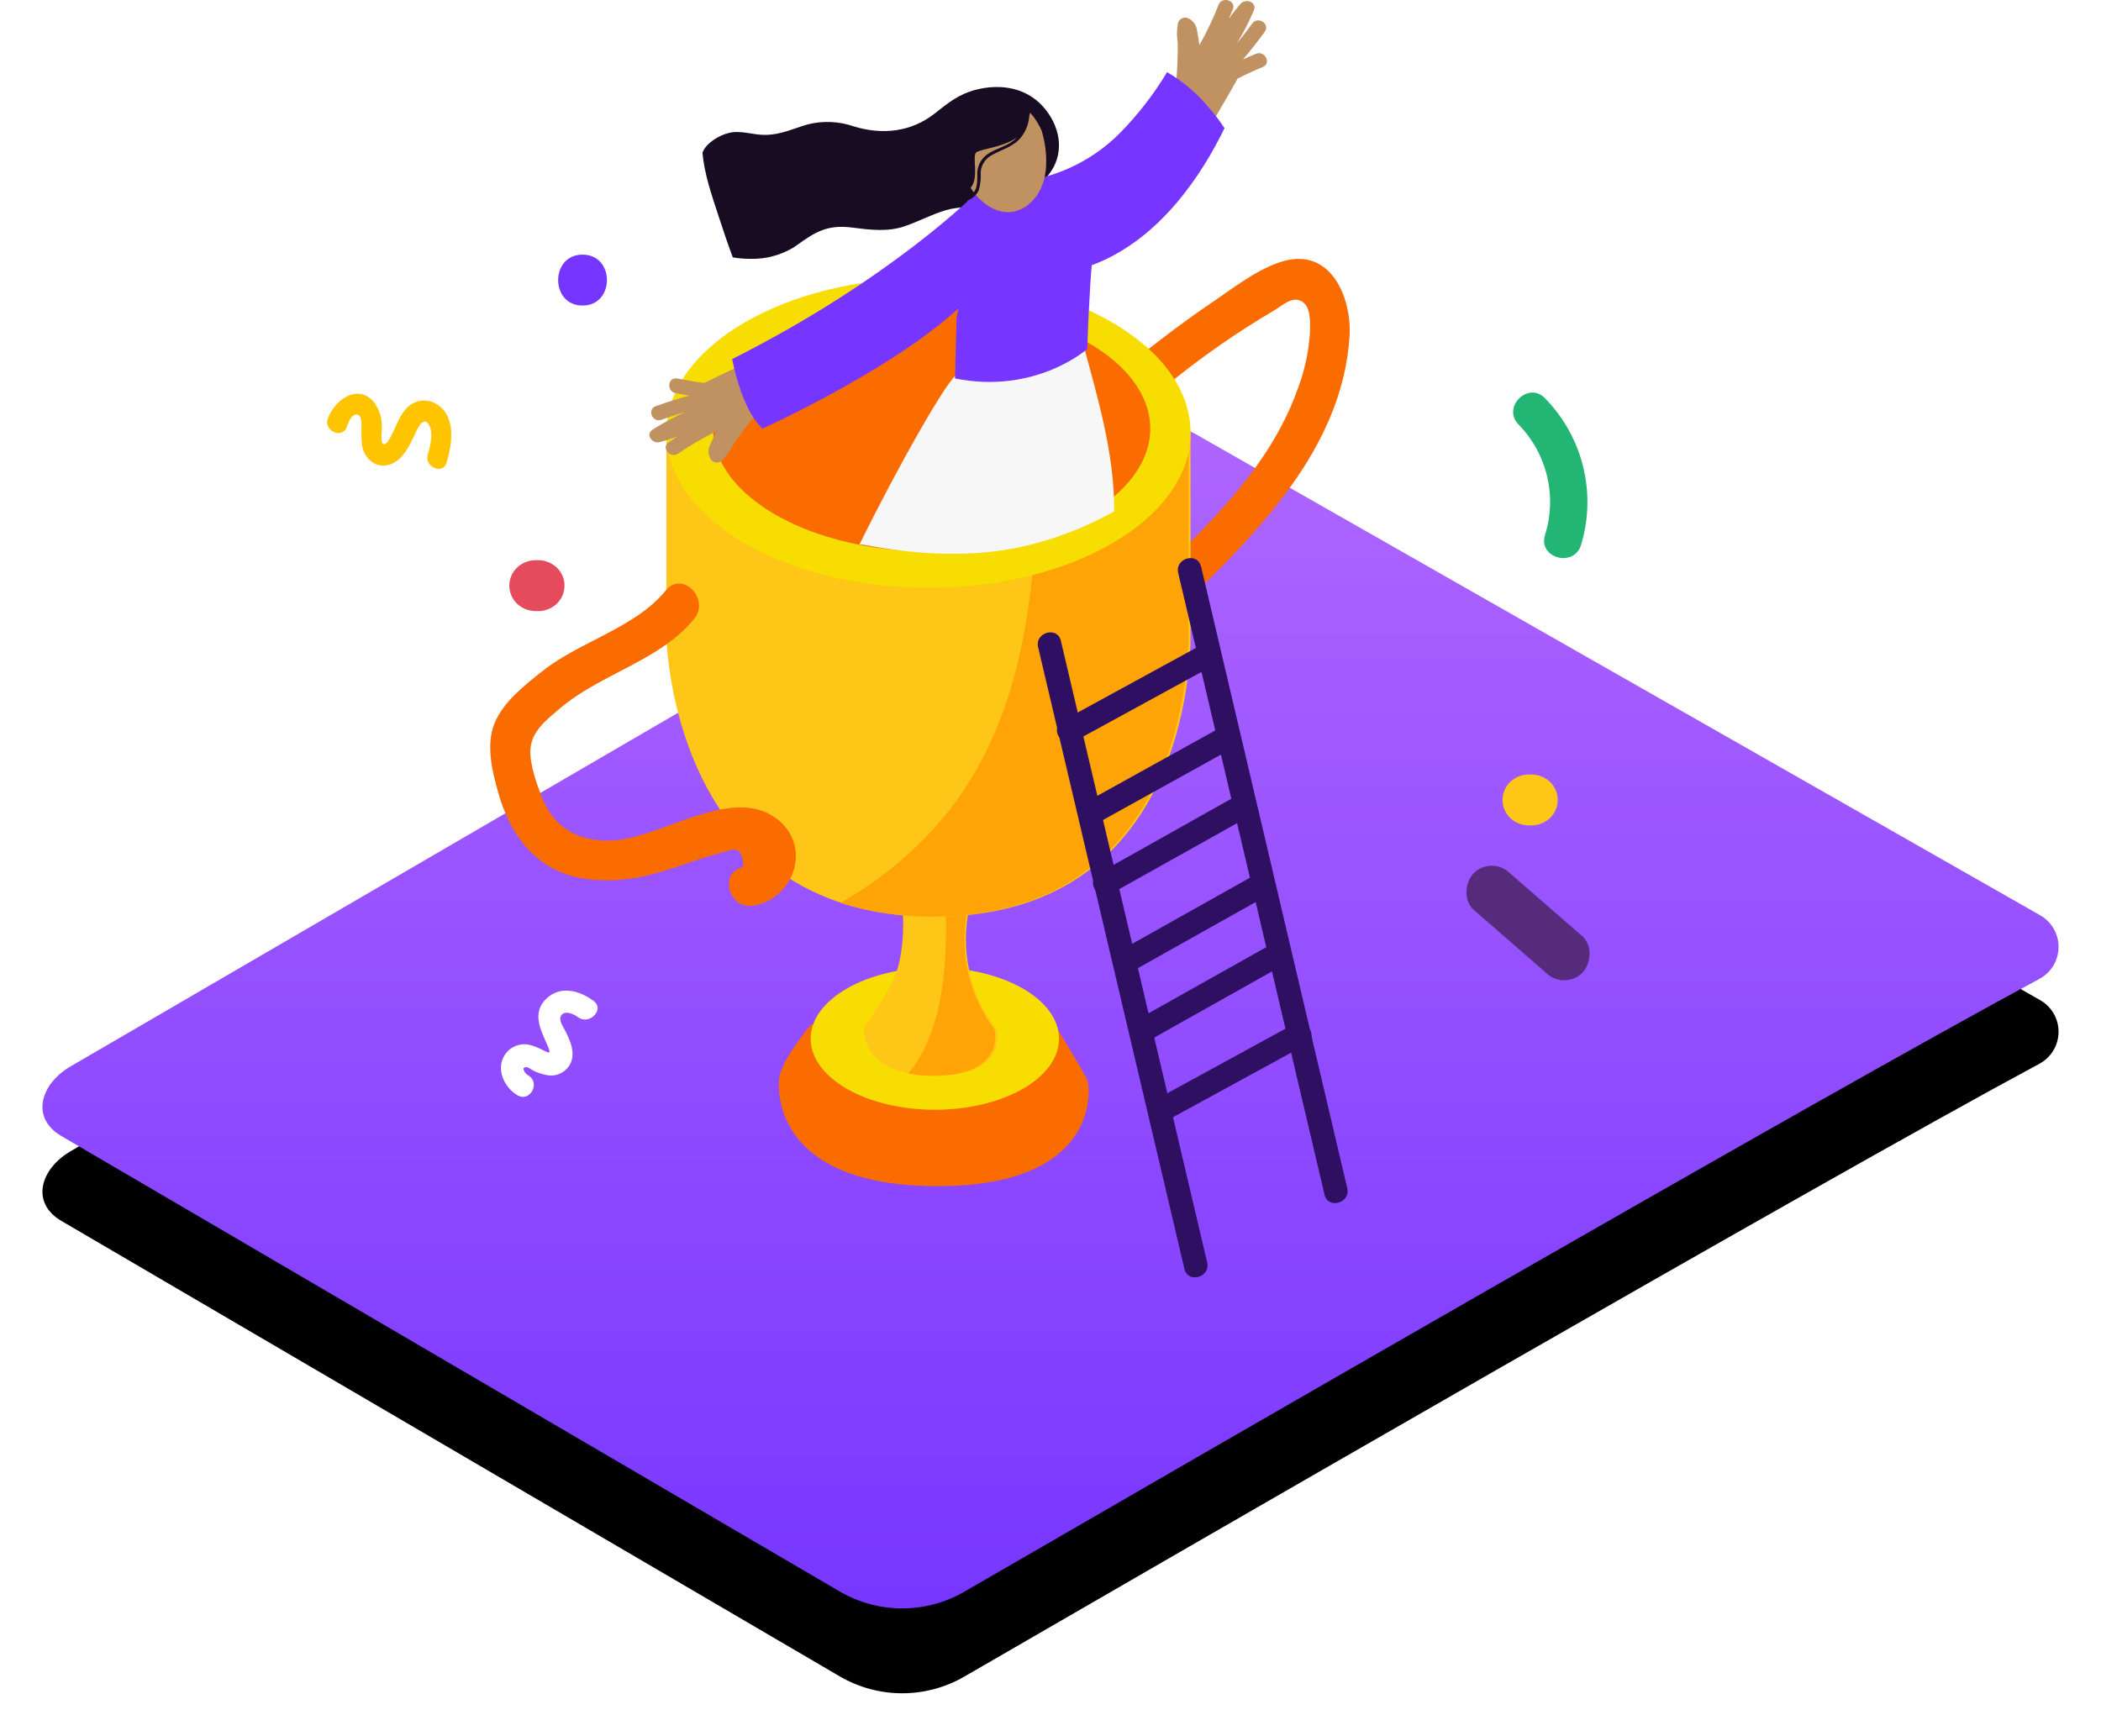 <?xml version="1.0" encoding="UTF-8"?>
<svg width="990px" height="818px" viewBox="0 0 990 818" version="1.1" xmlns="http://www.w3.org/2000/svg" xmlns:xlink="http://www.w3.org/1999/xlink">
    <title>Illustration</title>
    <defs>
        <linearGradient x1="50%" y1="0%" x2="50%" y2="100%" id="linearGradient-1">
            <stop stop-color="#AF66FF" offset="0%"></stop>
            <stop stop-color="#7736FF" offset="100%"></stop>
        </linearGradient>
        <path d="M940.987,461.313 C836.952,517.253 530.996,694.206 434.513,750.065 C416.345,760.645 393.907,760.645 375.739,750.065 L8.878,535.359 C-5.714,526.819 -1.048,510.686 13.652,502.336 L525.574,204.288 C530.936,201.237 537.503,201.237 542.864,204.288 L941.283,431.316 C946.72,434.374 950.061,440.157 950,446.403 C949.937,452.649 946.483,458.364 940.987,461.313 Z" id="path-2"></path>
        <filter x="-5.3%" y="-5.4%" width="110.5%" height="121.6%" filterUnits="objectBoundingBox" id="filter-3">
            <feOffset dx="0" dy="40" in="SourceAlpha" result="shadowOffsetOuter1"></feOffset>
            <feGaussianBlur stdDeviation="10" in="shadowOffsetOuter1" result="shadowBlurOuter1"></feGaussianBlur>
            <feColorMatrix values="0 0 0 0 0.184   0 0 0 0 0.059   0 0 0 0 0.38  0 0 0 0.15 0" type="matrix" in="shadowBlurOuter1"></feColorMatrix>
        </filter>
    </defs>
    <g id="QuizShed---UI" stroke="none" stroke-width="1" fill="none" fill-rule="evenodd">
        <g id="Landing-Page" transform="translate(-372, -95)" fill-rule="nonzero">
            <g id="Illustration" transform="translate(392, 95)">
                <g id="Base">
                    <use fill="black" fill-opacity="1" filter="url(#filter-3)" xlink:href="#path-2"></use>
                    <use fill="url(#linearGradient-1)" xlink:href="#path-2"></use>
                </g>
                <g id="Confetti" transform="translate(131, 120)">
                    <path d="M64.633,79.579 C61.222,71.33 54.753,59.988 43.953,61.072 C39.668,61.489 36.012,64.278 34.56,68.237 C32.665,73.366 34.56,78.363 35.724,83.412 C36.021,84.866 37.618,90.048 36.319,91.344 C35.02,92.639 32.367,88.383 31.284,87.008 C28.779,83.169 24.931,80.35 20.457,79.076 C8.384,76.433 4.974,90.101 8.087,98.746 C10.144,104.483 19.537,102.024 17.479,96.102 C16.857,94.358 15.368,90.313 17.263,88.806 C19.158,87.299 20.782,89.414 22.135,90.815 C24.125,93.461 26.267,95.994 28.55,98.403 C33.342,102.448 40.488,102.923 44.25,97.345 C48.013,91.767 45.956,84.126 44.494,78.257 C43.709,75.137 42.139,68.475 47.823,71.383 C51.369,73.207 53.914,78.759 55.294,82.117 C57.541,87.827 66.961,85.369 64.633,79.579 Z" id="Path" fill="#FFC400" transform="translate(36, 81.5) rotate(39) translate(-36, -81.5) "></path>
                    <path d="M123.49,0 C108.183,0 108.157,24 123.49,24 C138.823,24 138.85,0 123.49,0 Z" id="Path" fill="#7736FF"></path>
                    <path d="M576.969,67.646 C569.085,59.534 556.633,71.918 564.517,80.029 C578.009,93.818 582.801,113.858 576.996,132.211 C573.707,143.026 590.59,147.65 593.989,136.862 C601.407,112.429 594.888,85.917 576.969,67.646 L576.969,67.646 Z" id="Path" fill="#22B573"></path>
                    <path d="M579.41,248.52 C577.082,246.312 573.98,245.053 570.736,245 L569.264,245 C566.017,245.042 562.912,246.303 560.59,248.52 C555.803,253.205 555.803,260.795 560.59,265.48 C562.918,267.688 566.02,268.947 569.264,269 L570.736,269 C573.983,268.958 577.088,267.697 579.41,265.48 C584.197,260.795 584.197,253.205 579.41,248.52 L579.41,248.52 Z" id="Path" fill="#FEC617"></path>
                    <path d="M111.41,147.52 C109.082,145.312 105.98,144.053 102.736,144 L101.264,144 C98.017,144.042 94.912,145.303 92.59,147.52 C87.803,152.205 87.803,159.795 92.59,164.48 C94.918,166.688 98.02,167.947 101.264,168 L102.736,168 C105.983,167.958 109.088,166.697 111.41,164.48 C116.197,159.795 116.197,152.205 111.41,147.52 L111.41,147.52 Z" id="Path" fill="#E54B5D"></path>
                    <path d="M594.528,321.16 L560.42,291.466 C555.669,286.845 548.222,286.845 543.472,291.466 C539.182,295.864 538.516,304.524 543.472,308.84 L577.58,338.534 C582.331,343.155 589.778,343.155 594.528,338.534 C598.818,334.136 599.484,325.476 594.528,321.16 Z" id="Path" fill="#562B7C"></path>
                    <path d="M116.985,386.874 C115.55,387.665 111.922,388.048 113.113,385.727 C113.519,384.936 115.009,384.39 115.821,383.926 C117.977,382.644 119.907,381.012 121.534,379.094 C124.672,375.481 124.853,370.14 121.967,366.319 C118.772,362.307 113.465,361.542 108.7,361.16 C106.805,360.997 102.446,361.351 101.119,359.577 C98.845,356.574 103.123,353.626 105.478,352.671 C111.678,350.132 108.971,339.842 102.771,342.407 C95.352,345.437 88.421,351.77 90.316,360.724 C92.401,370.523 101.877,370.823 109.81,371.861 C114.684,372.488 112.518,373.335 109.81,375.136 C108.124,376.185 106.546,377.402 105.099,378.767 C102.386,381.489 101.278,385.442 102.175,389.194 C104.585,398.175 115.252,399.949 122.4,396.045 C128.356,392.797 123.023,383.598 116.985,386.874 Z" id="Path" fill="#FFFFFF" transform="translate(107.5, 370) rotate(59) translate(-107.5, -370) "></path>
                </g>
                <g id="Trophy-And-Woman" transform="translate(211, 0)">
                    <path d="M151.192,482.782 C151.192,482.782 137.51,498.986 136.242,507.683 C134.974,516.379 135.918,559.402 211.8,558.997 C287.681,558.592 282.716,512.733 281.448,509.249 C280.179,505.765 264.231,480 264.231,480" id="Path" fill="#FA6C00"></path>
                    <ellipse id="Oval" fill="#F7DD02" cx="209.5" cy="489.5" rx="58.5" ry="33.5"></ellipse>
                    <path d="M374.015,122.993 C361.75,126.373 349.593,136.163 339.203,143.166 C327.848,150.846 316.95,159.094 306.238,167.639 C296.785,175.211 310.121,188.515 319.494,181.025 C335.113,168.279 351.665,156.745 369.007,146.52 C373.318,144.032 379.076,138.164 383.869,143.248 C386.708,146.249 386.36,153.172 386.252,156.768 C385.643,166.203 383.574,175.482 380.12,184.27 C367.133,220.127 338.613,247.196 311.915,272.94 C303.185,281.377 316.441,294.735 325.171,286.325 C360.732,251.874 401.382,211.636 404.89,158.905 C406.176,140.435 396.187,116.855 374.015,122.993 Z" id="Path" fill="#FA6C00"></path>
                    <path d="M194.233,427 C194.233,427 196.601,449.569 189.095,463.449 C185.258,470.755 180.888,477.768 176.02,484.431 C176.02,484.431 174.03,507 209.299,507 C244.567,507 238.622,485.211 238.622,485.211 C225.887,468.687 221.227,447.326 225.924,427" id="Path" fill="#FEC617"></path>
                    <path d="M237.643,485.137 C225.173,468.632 220.606,447.302 225.194,427 L214.644,427 C215.33,453.89 213.906,485.486 197,505.923 C200.878,506.668 204.817,507.028 208.763,506.998 C243.392,506.891 237.643,485.137 237.643,485.137 Z" id="Path" fill="#FFA407"></path>
                    <path d="M83,203 L83,299.758 C83,299.758 84.649,432 209.263,432 C333.878,432 329.987,298.701 329.987,298.701 L329.987,203" id="Path" fill="#FEC617"></path>
                    <path d="M134.291,385.339 C112.852,370.245 80.084,395.311 57.237,396.12 C41.706,396.713 30.133,390.325 24.333,375.69 C21.948,369.599 18.642,360.273 18.913,353.589 C19.238,344.641 26.61,339.196 32.79,333.913 C52.033,317.445 80.112,311.435 96.157,291.571 C103.718,282.192 90.384,268.769 82.741,278.23 C68.566,295.803 42.357,302.217 24.686,316.206 C16.311,322.836 6.229,330.652 2.055,340.786 C-2.119,350.921 0.889,363.426 3.816,373.749 C9.616,394.287 22.328,410.728 44.471,414.178 C55.304,415.624 66.32,414.835 76.832,411.86 C84.069,410 91.088,407.386 98.162,405.068 C101.306,404.044 104.477,403.02 107.675,402.157 C109.265,401.69 110.873,401.286 112.5,400.944 C116.764,399.148 119.032,401.699 119.303,408.599 C107.323,410.944 112.391,429.137 124.344,426.792 C144.075,422.992 151.691,397.602 134.291,385.339 Z" id="Path" fill="#FA6C00"></path>
                    <path d="M328.987,298.67 L328.987,203 L257.817,203 C258.41,265.3 254.932,334.371 214.684,383.858 C200.816,400.7 183.973,414.823 165,425.518 C179.081,429.971 193.776,432.156 208.537,431.991 C332.869,431.991 328.987,298.67 328.987,298.67 Z" id="Path" fill="#FFA407"></path>
                    <ellipse id="Oval" fill="#F7DD02" cx="206.5" cy="204" rx="123.5" ry="73"></ellipse>
                    <ellipse id="Oval" fill="#FA6C00" cx="208" cy="202" rx="103" ry="58"></ellipse>
                    <path d="M114.296,121.293 C111.841,114.732 109.63,108.091 107.445,101.397 C104.37,91.971 100.89,82.064 100,71.942 C101.753,67.256 108.092,63.668 112.543,62.624 C118.153,61.285 123.899,63.668 129.563,63.561 C136.981,63.561 142.834,60.535 149.739,58.58 C156.876,56.818 164.376,57.162 171.318,59.571 C184.805,63.668 198.292,62.249 209.432,53.493 C215.744,48.512 220.653,44.442 228.61,42.353 C240.91,39.14 253.614,41.416 261.733,51.698 C269.043,60.963 270.635,73.12 262.866,82.653 C258.928,87.473 253.156,89.562 247.33,91.222 C241.935,92.748 236.81,95.934 231.145,96.925 L230.525,96.925 C225.292,97.782 220.086,97.488 214.826,99.014 C208.272,100.942 202.23,104.182 195.783,106.458 C187.259,109.484 178.979,108.306 170.212,107.208 C159.045,105.815 153.138,109.243 144.479,115.562 L142.915,116.633 C136.807,120.305 129.769,122.163 122.631,121.989 C119.838,121.992 117.049,121.759 114.296,121.293 L114.296,121.293 Z" id="Path" fill="#180C22"></path>
                    <path d="M317.433,50.706 C319.401,47.354 321.423,43.759 323.118,40.056 C323.749,33.408 324.023,26.731 323.938,20.054 C323.474,17.252 323.474,14.395 323.938,11.593 C324.013,10.511 324.586,9.522 325.492,8.911 C326.398,8.299 327.538,8.132 328.585,8.458 C331.105,9.524 332.835,11.867 333.095,14.566 C333.532,16.783 333.86,19.026 334.161,21.27 C337.64,15.144 340.664,8.775 343.208,2.214 C344.93,-1.922 351.654,0.268 349.905,4.43 L348.046,8.89 C349.736,6.441 351.561,4.086 353.513,1.835 C355.863,-0.868 361.494,0.862 359.827,4.863 C357.567,10.266 354.89,15.49 351.818,20.486 C354.333,17.423 356.747,14.287 359.061,11.08 C361.795,7.431 367.616,11.269 364.965,14.945 C361.703,19.45 358.269,23.82 354.661,28.055 C356.683,27.109 358.733,26.217 360.811,25.352 C364.993,23.622 368.245,29.839 364.036,31.568 C359.827,33.298 356.082,35.055 352.201,36.975 L351.982,37.407 C345.914,48.219 339.627,58.887 333.122,69.411 C330.744,73.249 324.922,69.411 327.218,65.545 L330.197,60.68 C329.116,60.388 328.199,59.677 327.655,58.707 C326.559,59.422 325.151,59.476 324.003,58.845 C322.854,58.215 322.155,57.005 322.189,55.706 C320.76,56.354 319.072,56.028 317.995,54.895 C316.918,53.763 316.692,52.077 317.433,50.706 L317.433,50.706 Z" id="Path" fill="#C09161"></path>
                    <path d="M175.773,256.705 C194.742,260.344 221.449,263.498 248.318,258.133 C264.319,254.78 279.72,249.008 293.994,241.014 C294.262,214.055 286.148,187.096 279.082,161 L220.24,176.367 C216.317,176.96 191.626,220.66 174,256.624 L174.591,256.624 C174.986,256.567 175.389,256.595 175.773,256.705 L175.773,256.705 Z" id="Path" fill="#F7F7F7"></path>
                    <path d="M219.762,149.433 C223.299,131.527 231.461,111.144 224.659,94.234 C225.394,91.891 231.705,91.353 232.522,90.168 L243.159,86.183 C263.484,85.387 282.725,76.906 296.919,62.488 C305.358,53.878 312.746,44.316 318.93,34 C326.22,38.256 332.717,43.721 338.137,50.156 C341.002,53.376 343.629,56.796 346,60.388 C335.553,81.929 315.529,113.082 283.425,125.011 C283.425,125.011 282.282,136.885 281.33,164.431 C281.33,164.431 257.307,185.972 219,178.379 C219.245,167.716 219.463,160.257 219.762,149.433 Z" id="Path" fill="#7736FF"></path>
                    <path d="M76.52,202.474 C81.436,199.315 86.593,196.533 91.945,194.152 C88.161,195.273 84.405,196.5 80.675,197.833 C76.438,199.354 73.75,192.979 77.959,191.432 C83.192,189.547 88.487,187.875 93.846,186.417 C91.646,186.07 89.474,185.67 87.274,185.243 C82.875,184.336 83.717,177.508 88.143,178.388 C92.57,179.268 96.643,179.935 100.934,180.469 L101.341,180.229 C106.356,177.757 111.399,175.347 116.468,173 C118.242,180.641 121.477,187.882 126,194.339 C121.85,199.27 117.962,204.407 114.35,209.73 C113.168,212.278 111.572,214.62 109.624,216.665 C108.95,217.508 107.919,218 106.827,218 C105.736,218 104.704,217.508 104.03,216.665 C102.561,214.407 102.467,211.542 103.786,209.196 C104.682,207.169 105.687,205.142 106.691,203.168 C100.352,206.283 94.252,209.849 88.442,213.837 C84.694,216.265 80.295,210.797 84.205,208.343 L88.279,205.675 C85.524,206.714 82.714,207.604 79.86,208.343 C76.493,209.356 72.881,204.795 76.52,202.474 Z" id="Path" fill="#C09161"></path>
                    <path d="M230.03,90 C230.03,90 189.858,131.048 114,169.216 C114,169.216 118.268,192.956 128.291,202 C128.291,202 215.847,162.486 236,127.199" id="Path" fill="#7736FF"></path>
                    <path d="M259.737,61.317 C259.737,61.317 268.107,85.878 252.654,97.094 C237.201,108.31 216.248,84.95 221.962,63.009 C227.677,41.068 249.891,40.195 259.737,61.317 Z" id="Path" fill="#C09161"></path>
                    <path d="M220.333,93.245 C222.898,93.815 225.574,93.01 227.411,91.116 C229.681,88.799 229.467,85.512 229.494,82.494 C229.288,78.506 231.2,74.708 234.515,72.524 C238.548,69.83 243.622,68.995 247.281,65.6 C247.655,65.249 248.029,64.872 248.376,64.468 C247.9,64.913 247.381,65.31 246.827,65.654 C240.872,69.291 232.058,70.18 229.28,71.608 C226.503,73.036 230.936,84.111 225.969,88.988 C221.001,93.865 209.276,63.39 216.06,55.118 C222.844,46.846 245.278,37.146 255,50.888 C254.735,52.117 254.405,53.331 254.012,54.525 C253.78,58.244 252.419,61.8 250.112,64.71 C246.48,69.264 241.219,70.288 236.438,73.063 C233.367,74.616 231.336,77.689 231.096,81.147 C231.301,84.008 230.994,86.883 230.188,89.634 C228.411,93.612 224.087,95.759 219.879,94.754 C218.971,94.431 219.425,93.03 220.333,93.245 Z" id="Path" fill="#180C22"></path>
                    <path d="M334.97,267.027 L403.827,559.978 C405.488,567.019 394.691,570.041 393.11,562.973 L324.173,270.022 C322.512,262.981 333.309,259.959 334.89,267.027 L334.97,267.027 Z" id="Path" fill="#2F0F61"></path>
                    <path d="M268.901,302.054 L337.827,594.979 C339.489,602.019 328.681,605.041 327.099,597.973 L258.173,305.021 C256.511,297.981 267.319,294.959 268.901,302.027 L268.901,302.054 Z" id="Path" fill="#2F0F61"></path>
                    <path d="M341.181,313.368 L275.537,349.248 C269.138,352.737 263.394,343.148 269.792,339.632 L335.463,303.752 C341.862,300.263 347.606,309.852 341.208,313.368 L341.181,313.368 Z" id="Path" fill="#2F0F61"></path>
                    <path d="M348.22,353.474 L285.502,388.24 C279.13,391.765 273.408,382.078 279.78,378.526 L342.498,343.76 C348.87,340.235 354.592,349.922 348.22,353.474 L348.22,353.474 Z" id="Path" fill="#2F0F61"></path>
                    <path d="M354.334,386.594 L292.396,421.239 C286.103,424.769 280.453,415.07 286.746,411.514 L348.604,376.761 C354.897,373.231 360.547,382.93 354.254,386.486 L354.334,386.594 Z" id="Path" fill="#2F0F61"></path>
                    <path d="M365.233,422.554 L303.461,457.234 C297.12,460.787 291.425,451.025 297.767,447.446 L359.539,412.766 C365.88,409.213 371.575,418.975 365.233,422.554 Z" id="Path" fill="#2F0F61"></path>
                    <path d="M374.157,454.542 L312.446,489.235 C306.116,492.783 300.432,483.033 306.762,479.458 L368.554,444.765 C374.884,441.217 380.568,450.967 374.238,454.542 L374.157,454.542 Z" id="Path" fill="#2F0F61"></path>
                    <path d="M384.208,492.368 L318.537,528.248 C312.138,531.737 306.394,522.148 312.792,518.632 L378.463,482.752 C384.862,479.263 390.606,488.852 384.208,492.368 Z" id="Path" fill="#2F0F61"></path>
                </g>
            </g>
        </g>
    </g>
</svg>